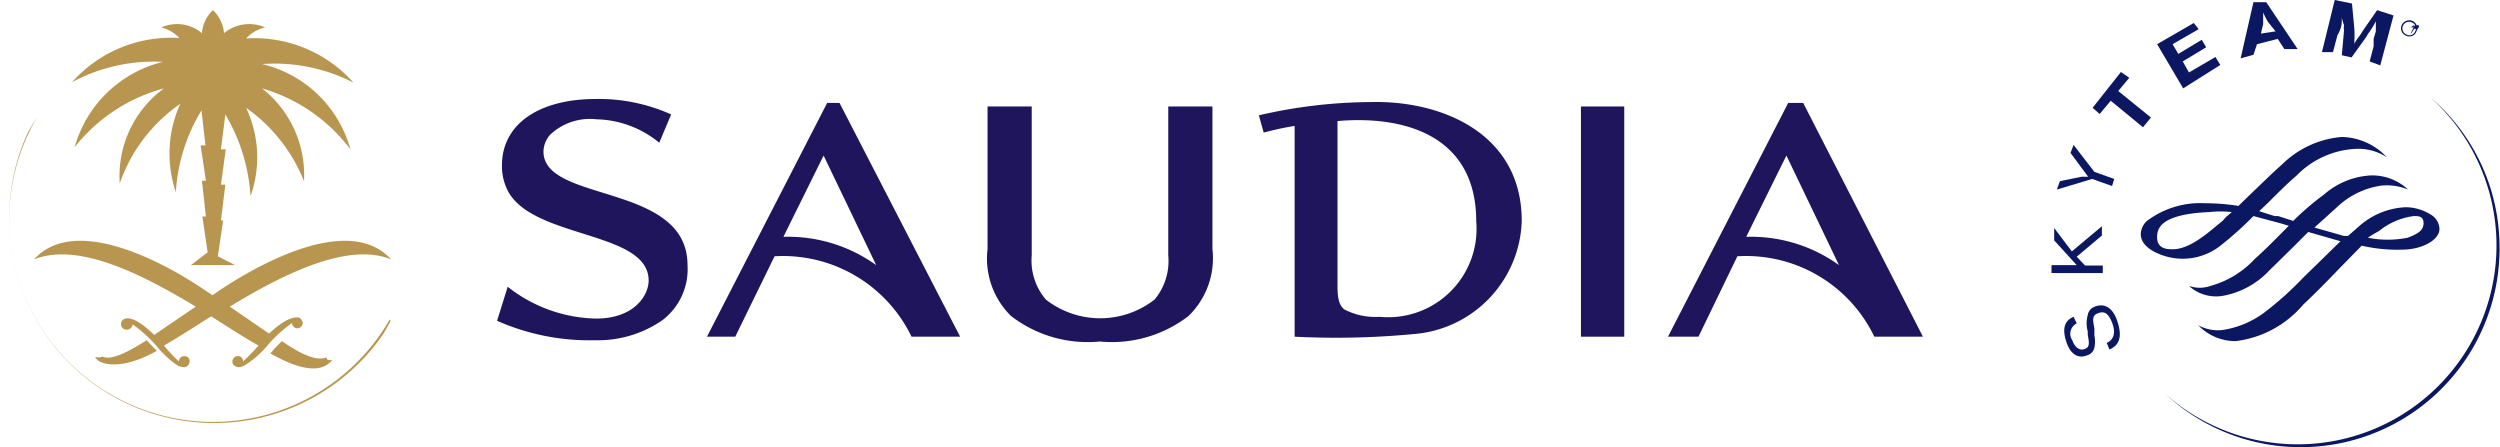 <svg xmlns="http://www.w3.org/2000/svg" viewBox="0 0 56.58 10.12"><defs><style>.cls-1{fill:#0b1761;}.cls-2{fill:#b8964f;}.cls-3,.cls-4{fill:#1e155d;}.cls-3{fill-rule:evenodd;}</style></defs><title>Recurso 20</title><g id="Capa_2" data-name="Capa 2"><g id="Logos"><path class="cls-1" d="M55,2.2h0a4.5,4.5,0,0,1-6,6.71h0a4.5,4.5,0,0,0,7.56-3.6A4.45,4.45,0,0,0,55,2.2Z"/><path class="cls-1" d="M47,7.32a.26.26,0,0,0-.1.38c.06.17.17.24.28.2s.11-.12.07-.32V7.5a.69.69,0,0,1,0-.37.24.24,0,0,1,.16-.19c.2-.08.4,0,.51.33s.06.54-.18.64l-.06-.15c.16-.07.21-.23.12-.46s-.19-.26-.32-.21-.12.13-.08.34v.09l0,.07a.68.68,0,0,1,0,.28.23.23,0,0,1-.16.17c-.19.08-.37,0-.47-.29s-.06-.49.16-.58Z"/><path class="cls-1" d="M46.89,5.69l.68-.57v.21L47,5.81l.19.2h.4v.17l-1.16,0V6H47l0,0,0,0-.51-.56V5.16Z"/><path class="cls-1" d="M47.4,3.89l.45.16-.05.16-.45-.16-.8.24.07-.19L47.11,4l.06,0h.09l-.09-.12-.31-.42.07-.18Z"/><path class="cls-1" d="M48.19,1.76l-.25.3.74.6-.18.22-.73-.6-.25.3-.16-.14L48,1.63Z"/><path class="cls-1" d="M49.76.66,49.17,1l.13.22L49.83.9l.1.17-.53.32.14.25.6-.35.11.18L49.41,2l-.59-1,.83-.48Z"/><path class="cls-1" d="M52,1.11l-.3,0L51.55.88,51.08,1,51,1.24l-.29.08L51,.05l.29,0Zm-.66-.6a1.29,1.29,0,0,1-.12-.23c0,.08,0,.14,0,.26l-.05.22.33-.05Z"/><path class="cls-1" d="M53.87,1.48l-.24-.09.09-.34s0-.1,0-.17l.05-.17,0-.15,0-.08a1.83,1.83,0,0,1-.15.25.9.9,0,0,0-.07.11l-.33.46-.22-.05L53.05.69a.41.41,0,0,1,0-.12A1.23,1.23,0,0,1,53,.4V.26L53,.4c0,.15,0,.22-.1.4l-.1.38-.25,0L52.84,0l.39.08.05.53a2.3,2.3,0,0,1,0,.38A1.86,1.86,0,0,1,53.41.8L53.5.66l.3-.43.37.12Z"/><path class="cls-1" d="M51.65,3.72c-.14.12-.42.39-.69.65l-.3.29a4.74,4.74,0,0,0-.75-.06A2,2,0,0,0,48.59,5a.42.42,0,0,0-.14.3c0,.27.32.41.42.45a1.38,1.38,0,0,0,1.37-.18A7.76,7.76,0,0,0,51,4.89l.6.16.2.06c-.26.26-.52.53-.77.75h0a2.13,2.13,0,0,1-1,.61.73.73,0,0,1-.49,0v0a.91.91,0,0,0,.74.23,1.9,1.9,0,0,0,1.08-.58l.52-.51.36-.36.73.21h0l-.45.44-.39.38a7.44,7.44,0,0,1-.84.76,2.11,2.11,0,0,1-1,.43.92.92,0,0,1-.54-.11h0a1.16,1.16,0,0,0,.85.36,2.38,2.38,0,0,0,1.53-.83c.29-.27.59-.58.84-.84l.48-.49a3.56,3.56,0,0,0,.91.09c.46,0,.85-.22.85-.47A.39.39,0,0,0,55,4.85a1.06,1.06,0,0,0-.56-.16,1.7,1.7,0,0,0-1.06.44l-.24.21-.09,0-.67-.19.52-.47a1.83,1.83,0,0,1,1-.48,1.27,1.27,0,0,1,.6.09h0a1.19,1.19,0,0,0-.84-.32,1.75,1.75,0,0,0-1.06.43A6.23,6.23,0,0,0,51.9,5l-.34-.11-.08,0-.35-.11.2-.19c.24-.24.46-.46.64-.61a2,2,0,0,1,1.33-.61,1.18,1.18,0,0,1,.72.19h0A1.43,1.43,0,0,0,53,3.1,2.17,2.17,0,0,0,51.65,3.72ZM49.13,5.64c-.21,0-.31-.1-.31-.26s0-.53,1.18-.58a2.24,2.24,0,0,1,.51,0l-.13.11L50.3,5C50,5.24,49.55,5.67,49.13,5.64Zm4.71-.41a1.56,1.56,0,0,1,.79-.34c.1,0,.22,0,.22.16s-.12.24-.36.33a2.28,2.28,0,0,1-.9,0A2.7,2.7,0,0,1,53.84,5.23Z"/><path class="cls-1" d="M54.35.58a.19.19,0,0,1,.24-.11.18.18,0,0,1,.1.24.17.17,0,0,1-.23.1A.18.18,0,0,1,54.35.58Zm.31.13a.14.14,0,0,0-.07-.2.15.15,0,0,0-.2.06.15.15,0,0,0,.07.21A.14.14,0,0,0,54.66.71Zm-.1.06,0,0,0-.1,0,0,0,.08h0l.09-.18.07,0s.06,0,0,.08,0,0-.08,0Zm0-.15s.06,0,.07,0,0,0,0-.05l0,0,0,0Z"/><path class="cls-2" d="M8.82,7.23v0A4.61,4.61,0,0,1,.21,5,4.54,4.54,0,0,1,.83,2.67v0s0,0,0,0,0,0,0,0h0c-.07.1-.13.21-.19.31A4.64,4.64,0,0,0,8.66,7.58a3.3,3.3,0,0,0,.18-.32v0h0"/><path class="cls-2" d="M3.69,1.4a2.75,2.75,0,0,0-2,1.93A3.85,3.85,0,0,1,3.71,2a2.46,2.46,0,0,0-1,2.15A3.64,3.64,0,0,1,4.08,2.35a2.72,2.72,0,0,0-.1,2,4,4,0,0,1,.58-1.85l.09.79H4.54l.12.8H4.57l.09.81H4.58l.12.81L4.32,6V6h1V6l-.39-.2-.11.09.11-.09.12-.81H5l.1-.81H5l.11-.8H5l.1-.79a4.12,4.12,0,0,1,.57,1.85,2.63,2.63,0,0,0-.1-2A3.71,3.71,0,0,1,6.88,4.1,2.49,2.49,0,0,0,5.93,2a3.84,3.84,0,0,1,2,1.38,2.72,2.72,0,0,0-2-1.93A3.92,3.92,0,0,1,8,1.87a3,3,0,0,0-2.43-1A.85.85,0,0,1,6,.62a.9.9,0,0,0-.93.13A.81.81,0,0,0,4.82.23a.79.79,0,0,0-.25.52A.88.88,0,0,0,3.65.62a.85.85,0,0,1,.41.24,3,3,0,0,0-2.43,1A3.91,3.91,0,0,1,3.69,1.4"/><path class="cls-2" d="M5,6.55l-.19.13-.2-.13c-.29-.2-2.77-1.86-3.84-.68,1-.4,2.45.34,3.66,1.07l-.94.64c-.46-.45-.64-.38-.68-.36a.12.12,0,0,0-.07.11.12.12,0,0,0,.11.13A.13.13,0,0,0,3,7.34a0,0,0,0,0,0,0,3,3,0,0,1,.55.5A2.34,2.34,0,0,0,4,8.26a.32.32,0,0,0,.17.05.13.13,0,0,0,.12-.12.11.11,0,0,0-.11-.13.12.12,0,0,0-.13.12h0a3.24,3.24,0,0,1-.34-.36c.29-.16.65-.4,1.07-.66.41.26.78.5,1.07.66a4.18,4.18,0,0,1-.35.36h0a.11.11,0,0,0-.12-.12.12.12,0,0,0-.12.13c0,.07.07.11.13.12a.29.29,0,0,0,.16-.05,2.11,2.11,0,0,0,.51-.45,3,3,0,0,1,.55-.5v0a.12.12,0,0,0,.12.12.12.12,0,0,0,.12-.13.15.15,0,0,0-.08-.11s-.21-.09-.68.36L5.2,6.94c1.2-.73,2.67-1.47,3.65-1.07C7.78,4.69,5.31,6.35,5,6.55"/><path class="cls-2" d="M2.25,8.09a.26.26,0,0,0-.1,0h0a0,0,0,0,0,0,0s0,0,.06.06.48.27,1.34-.21l-.08-.08-.15-.16c-.46.29-.81.46-1,.37"/><path class="cls-2" d="M7.38,8.09c-.22.09-.58-.08-1-.37l-.16.16L6.12,8c.85.48,1.18.35,1.34.21a.31.31,0,0,0,.06-.06,0,0,0,0,0,0,0h0l-.1,0"/><path class="cls-3" d="M24.88,7.73a2.84,2.84,0,0,1-2-.58,1.82,1.82,0,0,1-.53-1.51V2.41h1V5.78a1.36,1.36,0,0,0,.32,1,2,2,0,0,0,2.46,0,1.36,1.36,0,0,0,.31-1V2.41h1V5.64a1.82,1.82,0,0,1-.54,1.51,2.84,2.84,0,0,1-2,.58"/><path class="cls-3" d="M31,2.31a11.42,11.42,0,0,0-2.51.3L28.6,3c.23-.06.45-.11.7-.15V7.62A18.63,18.63,0,0,0,32,7.56,2.65,2.65,0,0,0,34.44,5c0-2-1.84-2.73-3.41-2.69m.19,4.86a1.51,1.51,0,0,1-.8-.17c-.15-.13-.15-.34-.15-.65V2.74c1.49-.13,3.14.31,3.14,2.27a2,2,0,0,1-2.19,2.16"/><rect class="cls-4" x="35.78" y="2.41" width="0.98" height="5.21"/><path class="cls-3" d="M21.73,7.62h-1.1a3.23,3.23,0,0,0-3.1-1.82l-.89,1.82H16l2.72-5.29H19Zm-4-2.26A3.42,3.42,0,0,1,19.83,6L18.64,3.52Z"/><path class="cls-3" d="M43.52,7.62h-1.1a3.22,3.22,0,0,0-3.1-1.82l-.88,1.82h-.69l2.72-5.29h.34Zm-4-2.26A3.41,3.41,0,0,1,41.62,6L40.43,3.52Z"/><path class="cls-3" d="M15.19,2.59a4,4,0,0,0-1.7-.35c-1.27,0-2.12.55-2.13,1.49a1.23,1.23,0,0,0,.15.62c.61,1.06,3.17.88,3.17,2,0,.33-.32.86-1.19.86a3.33,3.33,0,0,1-2-.72l-.24.77a5.16,5.16,0,0,0,2.23.44A2.55,2.55,0,0,0,15,7.24,1.45,1.45,0,0,0,15.56,6c0-1.87-3.26-1.4-3.26-2.57a.59.59,0,0,1,.15-.38A1.31,1.31,0,0,1,13.5,2.7a2.31,2.31,0,0,1,1.42.53Z"/></g></g></svg>